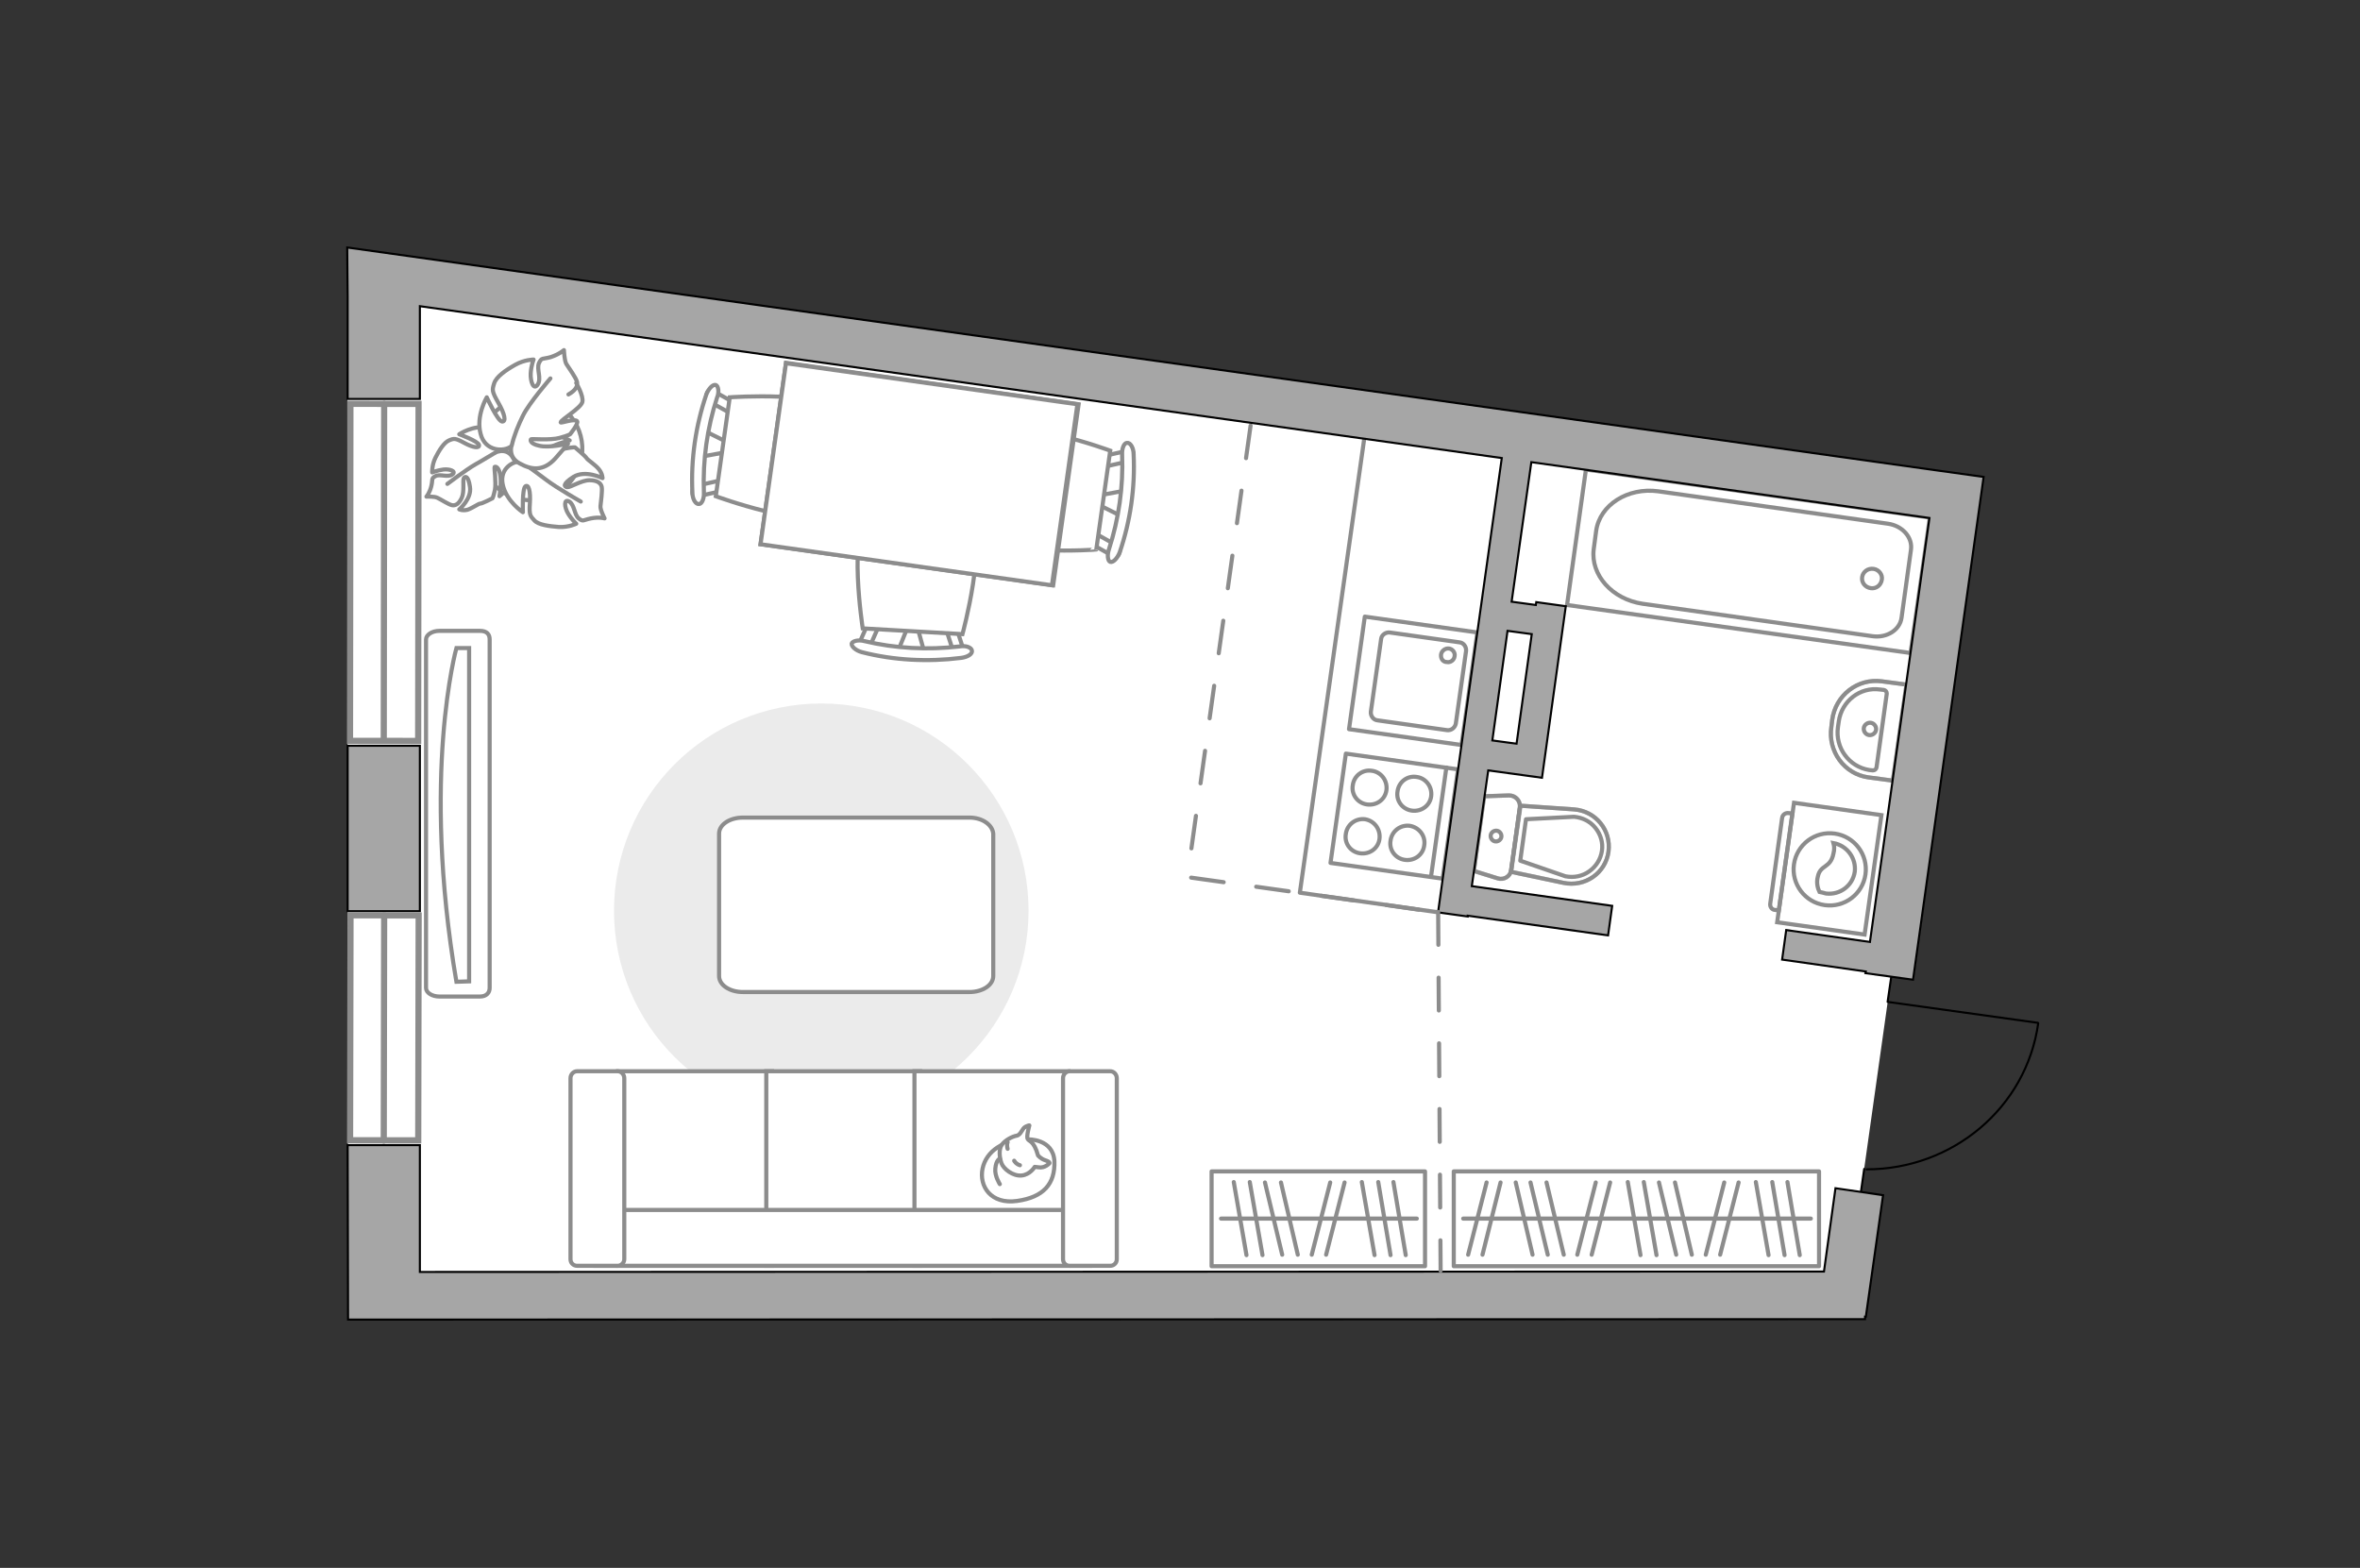 <?xml version="1.0" encoding="utf-8"?>
<!-- Generator: Adobe Illustrator 27.0.0, SVG Export Plug-In . SVG Version: 6.00 Build 0)  -->
<svg version="1.1" xmlns="http://www.w3.org/2000/svg" xmlns:xlink="http://www.w3.org/1999/xlink" x="0px" y="0px"
	 viewBox="0 0 575 382" style="enable-background:new 0 0 575 382;" xml:space="preserve">
<rect x="0" y="0" width="575" height="382" fill="#333333" stroke="none"/>
<style type="text/css">
	.st0{fill:#FFFFFF;}
	.st1{fill:#FFFFFF;stroke:#8C8C8C;stroke-miterlimit:10;}
	.st2{fill:none;stroke:#8C8C8C;stroke-linecap:round;stroke-linejoin:round;stroke-miterlimit:10;}
	.st3{fill-rule:evenodd;clip-rule:evenodd;fill:#FFFFFF;fill-opacity:0.1;stroke:#8C8C8C;stroke-miterlimit:10;}
	.st4{fill:#FFFFFF;stroke:#8C8C8C;stroke-linecap:round;stroke-linejoin:round;stroke-miterlimit:10;}
	.st5{fill:#EBEBEB;}
	.st6{fill:none;stroke:#000000;stroke-width:0.5;stroke-linecap:round;stroke-linejoin:round;stroke-miterlimit:10;}
	.st7{opacity:0.5;}
	.st8{opacity:0.5;fill:none;stroke:#8C8C8C;stroke-linecap:round;stroke-linejoin:round;stroke-miterlimit:10;}
	.st9{fill:none;stroke:#8C8C8C;stroke-linecap:round;stroke-linejoin:round;stroke-miterlimit:10;stroke-dasharray:8;}
	.st10{fill:#A6A6A6;stroke:#000000;stroke-width:0.5;stroke-miterlimit:10;}
	.st11{fill:#FFFFFF;stroke:#8C8C8C;stroke-width:1.5;stroke-linecap:round;stroke-miterlimit:10;}
</style>
<g id="bg_1_">
	<polygon class="st0" points="454.6,320.8 84.8,321.5 84.6,60.3 483.3,116.2 466.2,238.7 460.8,237.9 453.4,290.4 458.8,291.2 	"/>
</g>
<g id="furniture_1_">
	<g>
		<g id="Group_2_00000130638439146403999210000002888553682902338694_">
			<g id="Group_3_00000075858804653265698160000009233249478046659215_">
				<path id="Vector_10_00000152953767812964531900000018315355437810579893_" class="st1" d="M171.7,105l6.4,3.2l-0.3,1.8l-7.1,1.3
					L171.7,105z"/>
			</g>
			<g id="Group_4_00000073711194577390602620000005546731374945216425_">
				<path id="Vector_11_00000004525110970157978720000015494364328754170797_" class="st1" d="M176.4,118.6
					c-0.1,0.6-0.5,1.1-0.9,1.1l-5.8,1.3c-0.6,0.1-1-0.3-1-1.1c0-0.8,0.4-1.5,0.8-1.5l5.8-1.3c0.6-0.1,1,0.3,1,1.1
					C176.5,118.4,176.4,118.5,176.4,118.6z"/>
			</g>
			<g id="Group_5_00000108277660587625692310000005125799016349636514_">
				<path id="Vector_12_00000047044988650461938760000009651604160711023279_" class="st1" d="M179.1,99.5c0,0.1,0,0.2,0,0.3
					c-0.2,0.7-0.8,1.1-1.3,0.8l-5.2-2.9c-0.5-0.3-0.7-1.1-0.4-1.8c0.2-0.7,0.8-1.1,1.3-0.8l5.2,2.9
					C178.9,98.4,179.2,98.9,179.1,99.5z"/>
			</g>
			<path id="Vector_13_00000023260883176452158880000015653866886078828960_" class="st1" d="M206,100.8c3.7,4.8,1.5,20.4-3.4,24.1
				c-5.7,4.3-28.2-4-28.2-4l3.4-24.1C177.8,96.8,201.7,95.1,206,100.8z"/>
			<path id="Vector_14_00000039105417592626365870000002448863111738611131_" class="st1" d="M174.7,96.9c-2.4,7.4-3.5,15.2-3.2,23
				c0.1,1.6-0.5,2.9-1.2,2.9c-0.8,0.1-1.6-1.2-1.6-2.8c-0.4-8.1,0.8-16.3,3.4-23.9c0.6-1.5,1.6-2.5,2.3-2.3
				C175,94,175.3,95.5,174.7,96.9z"/>
		</g>
		<g id="Group_2_00000004544732321029754200000001646427076305806994_">
			<g id="Group_3_00000168116342700950447420000013989848705504416190_">
				<path id="Vector_10_00000022551409292380581390000004523446459870238398_" class="st1" d="M273.3,125.8l-6.4-3.2l0.3-1.8
					l7.1-1.3L273.3,125.8z"/>
			</g>
			<g id="Group_4_00000034790177312159557300000005499001146879699123_">
				<path id="Vector_11_00000109742621816859489990000017365791369856161432_" class="st1" d="M268.5,112.1c0.1-0.6,0.5-1.1,0.9-1.1
					l5.8-1.3c0.6-0.1,1,0.3,1,1.1c0,0.8-0.4,1.5-0.8,1.5l-5.8,1.3c-0.6,0.1-1-0.3-1-1.1C268.5,112.3,268.5,112.2,268.5,112.1z"/>
			</g>
			<g id="Group_5_00000114051529003960366920000011926060704854171522_">
				<path id="Vector_12_00000173860206677389074930000015665543313056606642_" class="st1" d="M265.8,131.2c0-0.1,0-0.2,0-0.3
					c0.2-0.7,0.8-1.1,1.3-0.8l5.2,2.9c0.5,0.3,0.7,1.1,0.4,1.8c-0.2,0.7-0.8,1.1-1.3,0.8l-5.2-2.9
					C266,132.4,265.8,131.8,265.8,131.2z"/>
			</g>
			<path id="Vector_13_00000026122664106246316630000011906445534447573944_" class="st1" d="M238.9,129.9
				c-3.7-4.8-1.5-20.4,3.4-24.1c5.7-4.3,28.2,4,28.2,4l-3.4,24.1C267.1,133.9,243.2,135.6,238.9,129.9z"/>
			<path id="Vector_14_00000026880174955463907550000014041885624358966150_" class="st1" d="M270.2,133.8c2.4-7.4,3.5-15.2,3.2-23
				c-0.1-1.6,0.5-2.9,1.2-2.9c0.8-0.1,1.6,1.2,1.6,2.8c0.4,8.1-0.8,16.3-3.4,23.9c-0.6,1.5-1.6,2.5-2.3,2.3
				C269.9,136.7,269.7,135.2,270.2,133.8z"/>
		</g>
		<g id="Group_2_00000081642305954533760590000013616552444987536816_">
			<g id="Group_3_00000155108213590923674630000013899622144667460007_">
				<path id="Vector_10_00000108987663530083181790000017557010910449022081_" class="st1" d="M218.8,158.6l2.7-6.7l1.8,0.1l1.9,6.9
					L218.8,158.6z"/>
			</g>
			<g id="Group_4_00000143590337082920298990000008550770606459764133_">
				<path id="Vector_11_00000060722828633175423890000008583376955932723360_" class="st1" d="M232,152.7c0.6,0,1.1,0.4,1.2,0.8
					l1.8,5.6c0.2,0.6-0.3,1-1,1.1c-0.8,0.1-1.5-0.3-1.5-0.7l-1.8-5.6c-0.2-0.6,0.3-1,1-1.1C231.8,152.7,231.9,152.7,232,152.7z"/>
			</g>
			<g id="Group_5_00000091009932957053331840000009743075781330397066_">
				<path id="Vector_12_00000002362785581288809050000000897871843082764439_" class="st1" d="M212.8,151.6c0.1,0,0.2,0,0.3,0
					c0.7,0.2,1.1,0.7,0.9,1.2l-2.4,5.4c-0.2,0.5-1,0.8-1.7,0.5c-0.7-0.2-1.1-0.7-0.9-1.2l2.4-5.4
					C211.6,151.9,212.2,151.6,212.8,151.6z"/>
			</g>
			<path id="Vector_13_00000077312677657163316100000001811856071627712688_" class="st1" d="M211.8,124.7c4.5-4,20.2-3.1,24.3,1.4
				c4.7,5.3-1.6,28.4-1.6,28.4l-24.3-1.4C210.2,153.1,206.5,129.4,211.8,124.7z"/>
			<path id="Vector_14_00000096042374952027585100000010543279554895494790_" class="st1" d="M210.6,156.2
				c7.5,1.8,15.4,2.2,23.2,1.3c1.6-0.3,2.9,0.3,3,1c0.2,0.8-1,1.6-2.7,1.8c-8,1-16.3,0.6-24.1-1.4c-1.5-0.4-2.6-1.4-2.5-2.1
				C207.7,156.2,209.1,155.8,210.6,156.2z"/>
		</g>
		<g>
			<path id="Vector_35_00000064341097211761408480000000844066779691708302_" class="st1" d="M262.8,98.5l-6.2,44.1l-71.3-10l5-35.7
				l1.2-8.5L262.8,98.5z"/>
			<path class="st1" d="M256.3,142.6l6.2-44.1l-71-10l-6.2,44.1L256.3,142.6z"/>
		</g>
	</g>
	<path id="Vector_148_00000063635743694380124690000002808201511658202763_" class="st2" d="M332.4,106.8l-15.7,110.7l33.9,4.8"/>
	<path id="r1_00000013884274048430228290000008275989532030853771_" class="st2" d="M245.7,168.6"/>
	<g>
		<g>
			<path class="st1" d="M433,224.7l4.1-29.1l21.3,3l-4.1,29.1L433,224.7z"/>
			<path class="st3" d="M431.3,220.2l2.9-20.9c0.1-0.8,0.8-1.3,1.6-1.2l0.9,0.1l-3.3,23.6l-0.9-0.1
				C431.8,221.7,431.2,221,431.3,220.2z"/>
		</g>
		<g>
			
				<ellipse transform="matrix(0.139 -0.99 0.99 0.139 174.348 623.738)" class="st1" cx="445.8" cy="211.6" rx="8.8" ry="8.8"/>
			<path class="st1" d="M442.9,213.6c0.6-3,3.1-2,3.8-5.6c0.3-1.1,0.2-1.9,0-2.6c3.3,0.6,5.6,3.7,5.2,7c-0.5,3.4-3.6,5.7-7,5.3
				c-0.5-0.1-1-0.3-1.6-0.4C442.9,216.5,442.5,215.1,442.9,213.6z"/>
		</g>
	</g>
	<g>
		<path id="Vector_60_00000112592857708440013340000010769271910784428708_" class="st1" d="M117.6,113.7c2.4,6.5,9.6,9.8,16.1,7.4
			c6.5-2.4,9.8-9.6,7.4-16.1c-2.4-6.5-9.6-9.8-16.1-7.4C118.5,100,115.2,107.2,117.6,113.7z"/>
		<path class="st4" d="M121.5,110c0,0,2.1-0.7,3.4,1.4c1.3,2.1,2,4.4-0.5,6.9c-2.5,2.5-2.7,2.6-2.7,2.6s0.6-3.7,0.1-5.6
			c-0.5-1.9-1.3-1.6-1.3-1.5c-0.1,0.2,0.4,3.7,0.1,5.5c-0.4,1.8-0.6,2.1-0.6,2.1s-2.5,1.3-3,1.3c-0.4,0-1.9,1.1-3.1,1.5
			c-1.2,0.3-2-0.1-2-0.1s3.1-2.6,2.6-5.5c-0.4-2.8-1.2-2.6-1.5-2.1c-0.3,0.5,0.2,3.3-0.5,4.8c-0.7,1.5-1.5,1.9-2.3,1.8
			c-0.8-0.1-2.9-1.5-3.6-1.8c-0.7-0.4-2.7-0.3-2.7-0.3s0.8-0.9,1.2-2.6c0.4-1.7-0.1-1.8,1-2.4c1.1-0.6,3,0.4,4.1-0.4
			c1.1-0.8-0.7-1.4-2.2-1.2c-1.5,0.2-2.7,0.7-2.7,0.7s-0.1-1.8,0.8-3.6c0.9-1.8,2.1-3.7,3.3-4.2s1.5-0.6,3.7,0.6
			c2.2,1.2,3.8,1.4,3.6,0.5c-0.2-0.9-4.8-2.6-4.8-2.6s3.4-2.3,6.9-1.6C122.3,105,122.5,108.6,121.5,110z"/>
		<path class="st2" d="M109,117.9c0,0,4.6-3.5,6.9-4.8c1.5-0.8,4.3-2.6,5.5-3.2c1.7-1,3.7-1.4,5.6-1.4"/>
		<path class="st4" d="M127.3,112.5c0,0-1.8-1.9-0.1-4.3c1.6-2.4,3.8-4.1,7.6-2.6c3.8,1.5,4,1.7,4,1.7s-4.2,1-6,2.5
			c-1.8,1.5-1.2,2.1-1,2.1c0.2,0,3.7-2.2,5.8-2.6c2.1-0.4,2.5-0.3,2.5-0.3s2.5,2.1,2.8,2.6c0.3,0.5,2.1,1.6,3,2.7
			c0.9,1.1,0.9,2.2,0.9,2.2s-4.2-2.1-7.1-0.3c-2.8,1.8-2.2,2.4-1.5,2.5c0.7,0.1,3.5-1.7,5.4-1.7c1.9,0,2.8,0.7,3,1.6
			c0.2,0.9-0.2,3.8-0.3,4.7c-0.1,0.9,1,3,1,3s-1.3-0.4-3.3,0c-2,0.4-1.9,0.9-3,0c-1.1-0.9-1-3.3-2.3-4.1c-1.4-0.8-1.2,1.4-0.3,2.9
			c0.9,1.5,2,2.5,2,2.5s-1.8,0.9-4.2,0.8c-2.4-0.2-5-0.5-6-1.6c-1-1.1-1.3-1.3-1.1-4.2c0.2-2.9-0.3-4.7-1.1-4.1
			c-0.8,0.6-0.6,6.3-0.6,6.3s-4-2.6-4.9-6.7C121.6,114,125.3,112.1,127.3,112.5z"/>
		<path class="st2" d="M141.5,122.2c0,0-5.8-3.3-8.3-5.2c-1.6-1.2-4.7-3.5-6-4.4c-1.8-1.4-3.2-3.3-4.1-5.4"/>
		<g>
			<path class="st4" d="M138.5,96.1c1.8-1,2.3-2.1,2.1-3c-0.2-1-2.1-3.6-2.6-4.4c-0.5-0.8-0.6-3.4-0.6-3.4s-1.1,1-3.2,1.7
				c-2.1,0.6-2.2,0-2.9,1.5c-0.6,1.5,0.7,3.7-0.3,5.2c-1,1.5-1.8-0.8-1.7-2.7c0.1-1.9,0.7-3.4,0.7-3.4s-2.2,0-4.5,1.3
				s-4.6,2.9-5.1,4.5c-0.5,1.6-0.6,1.9,1,4.7s2,4.7,0.9,4.6c-1.1-0.2-3.7-5.9-3.7-5.9s-2.7,4.5-1.5,8.9c1.1,4.4,5.8,4.4,7.5,3
				c0,0-0.8,2.7,2,4.2c2.7,1.5,5.7,2.1,8.7-1.2c2.9-3.3,3.1-3.6,3.1-3.6s-4.6,1.1-7,0.5c-2.4-0.5-2.2-1.5-2-1.6
				c0.2-0.1,4.7,0.3,6.9-0.3c2.2-0.6,2.6-0.9,2.6-0.9s2.2-2.7,1.7-3.2c-0.7-0.7-4,0.6-4,0.3c0-0.6,5-3.5,5.3-5
				c0.3-1.5-1.5-4.6-1.5-4.6"/>
			<path class="st2" d="M134.1,92.2c0,0-5.2,6-6.7,9.1c-1,2-2.2,4.9-2.7,7.2"/>
		</g>
	</g>
	<g>
		<rect x="295.2" y="285.4" class="st2" width="52" height="23.1"/>
		<line class="st2" x1="300.6" y1="288" x2="303.7" y2="305.8"/>
		<line class="st2" x1="304.5" y1="288" x2="307.6" y2="305.8"/>
		<line class="st2" x1="331.8" y1="288" x2="334.9" y2="305.8"/>
		<line class="st2" x1="335.8" y1="288" x2="338.8" y2="305.8"/>
		<line class="st2" x1="339.5" y1="288" x2="342.5" y2="305.8"/>
		<line class="st2" x1="324.1" y1="288.1" x2="319.6" y2="305.7"/>
		<line class="st2" x1="327.6" y1="288.1" x2="323.1" y2="305.7"/>
		<line class="st2" x1="312.1" y1="288.1" x2="316.2" y2="305.7"/>
		<line class="st2" x1="308.2" y1="288.1" x2="312.4" y2="305.7"/>
		<line class="st2" x1="297.5" y1="296.9" x2="345.2" y2="296.9"/>
	</g>
	<g>
		<rect x="354.2" y="285.4" class="st2" width="89" height="23.1"/>
		<line class="st2" x1="396.6" y1="288" x2="399.7" y2="305.8"/>
		<line class="st2" x1="400.5" y1="288" x2="403.6" y2="305.8"/>
		<line class="st2" x1="362.2" y1="288.1" x2="357.7" y2="305.7"/>
		<line class="st2" x1="365.6" y1="288.1" x2="361.2" y2="305.7"/>
		<line class="st2" x1="388.8" y1="288.1" x2="384.3" y2="305.7"/>
		<line class="st2" x1="392.3" y1="288.1" x2="387.8" y2="305.7"/>
		<line class="st2" x1="376.8" y1="288.1" x2="381" y2="305.7"/>
		<line class="st2" x1="369.3" y1="288.1" x2="373.4" y2="305.7"/>
		<line class="st2" x1="372.9" y1="288.1" x2="377.1" y2="305.7"/>
		<line class="st2" x1="427.8" y1="288" x2="430.9" y2="305.8"/>
		<line class="st2" x1="431.8" y1="288" x2="434.8" y2="305.8"/>
		<line class="st2" x1="435.5" y1="288" x2="438.5" y2="305.8"/>
		<line class="st2" x1="420.1" y1="288.1" x2="415.6" y2="305.7"/>
		<line class="st2" x1="423.6" y1="288.1" x2="419.1" y2="305.7"/>
		<line class="st2" x1="408.1" y1="288.1" x2="412.2" y2="305.7"/>
		<line class="st2" x1="404.2" y1="288.1" x2="408.4" y2="305.7"/>
		<line class="st2" x1="356.5" y1="296.9" x2="441.2" y2="296.9"/>
	</g>
	<path id="Vector_51_00000131360908527424984440000008496036568995057803_" class="st5" d="M200.1,171.4
		c-27.9,0-50.5,22.6-50.5,50.5c0,27.9,22.6,50.4,50.5,50.4c27.9,0,50.5-22.6,50.5-50.4C250.6,194,228,171.4,200.1,171.4z"/>
	<path id="Vector_84_00000085967584956012205850000002993984867098090164_" class="st4" d="M236.2,199.2h-55.2
		c-3.2,0-5.8,1.7-5.8,3.9v34.7c0,2.2,2.6,3.9,5.8,3.9h55.2c3.2,0,5.8-1.7,5.8-3.9v-34.7C241.8,201,239.4,199.2,236.2,199.2z"/>
	<g>
		<path id="Vector_90_00000106839039346513999460000011892716517046720428_" class="st1" d="M103.8,155.8c0-1.1,1.4-2.1,3.3-2.1h9.8
			c1.8,0,2.4,0.9,2.4,2.1v84.9c0,1.1-0.7,2.1-2.4,2.1h-9.8c-1.8,0-3.3-0.9-3.3-2.1V155.8z"/>
		<path id="Vector_91_00000070801825450898730040000013050020923748346553_" class="st1" d="M114.3,239.1v-81.2l-3.1,0
			c0,0-8.6,30.8,0,81.3L114.3,239.1z"/>
	</g>
	<g>
		<path id="Vector_54_00000167360703103497931030000008747463591057886896_" class="st1" d="M150.6,308.4h37.5V261h-37.5V308.4z"/>
		<path id="Vector_55_00000139995246122252059560000016934812619315562137_" class="st1" d="M186.7,308.4h37.5V261h-37.5V308.4z"/>
		<path id="Vector_56_00000053526814631083865510000011031793953307833730_" class="st1" d="M222.8,308.4h37.5V261h-37.5V308.4z"/>
		<path id="Vector_57_00000139982426792450268320000002242408504921794710_" class="st1" d="M148.7,294.8l-3.5,13.6h120.4v-13.6
			H148.7z"/>
		<path id="Vector_58_00000107588416680864338110000000942821278729234574_" class="st1" d="M152.1,306.8v-44.1
			c0-0.9-0.7-1.7-1.6-1.7h-9.9c-0.9,0-1.6,0.8-1.6,1.7v44.1c0,0.9,0.7,1.6,1.6,1.6h9.9C151.3,308.4,152.1,307.7,152.1,306.8z"/>
		<path id="Vector_59_00000033342829211480913850000006045120117613392533_" class="st1" d="M272.1,306.8v-44.1
			c0-0.9-0.7-1.7-1.6-1.7h-9.9c-0.9,0-1.6,0.8-1.6,1.7v44.1c0,0.9,0.7,1.6,1.6,1.6h9.9C271.4,308.4,272.1,307.7,272.1,306.8z"/>
		<g>
			<path class="st4" d="M250.5,277.6c0,0,6.1-0.2,6.4,5.3c0.2,5.6-2.7,8.8-9.1,9.7c-6.4,0.9-9.3-3.6-8.4-7.9
				C240.3,280.5,244.4,277.6,250.5,277.6z"/>
			<path class="st4" d="M252.9,281.5c0,0,0.6,0.8,1.8,1.2c1.2,0.4,1,0.7,1,0.7s-1.1,1.3-2.7,1c-0.9-0.1-0.9-0.1-0.9-0.1
				s-1.1,1.9-3.2,2.1c-2.1,0.2-4.4-1.6-4.9-3c-0.5-1.4-0.7-3.4,0.1-4.5c0.8-1.1,2.5-2,3.6-2.2c1.1-0.2,1.3-1.8,2.2-2.2
				s0.9-0.3,0.9-0.3s-0.8,2.8-0.4,3.3C250.6,278.1,251.9,277.8,252.9,281.5z"/>
			<path class="st4" d="M247.1,282.8c0,0,0.4,0.8,1.4,1.1"/>
			<path class="st4" d="M245.5,279.9c0,0-0.3-0.9,0-1.6"/>
			<path class="st2" d="M243.6,282.3c0,0-0.9,0.3-1.1,2.4c-0.2,1.8,1.1,3.8,1.1,3.8"/>
		</g>
	</g>
</g>
<g id="plan">
	<g>
		<polyline class="st6" points="496.5,249.2 459.9,244.1 460.8,237.9 		"/>
		<line class="st6" x1="453.4" y1="290.4" x2="454.2" y2="284.8"/>
		<path class="st6" d="M454.8,284.9c20.8,0,38.9-14.9,41.8-35.6"/>
	</g>
	<g>
		<g class="st7">
			<path class="st2" d="M368.2,212l2.1-15.3c0.2-1.5-1-2.9-2.6-2.9l-6.1,0.2l-2.5,18.2l5.8,1.8C366.4,214.5,368,213.5,368.2,212z"/>
			<path class="st2" d="M370.5,196.3l-2.3,16.1l12.8,2.7c5.2,1.1,10.2-2.4,10.9-7.6c0.7-5.2-3.1-9.9-8.4-10.3L370.5,196.3z"/>
		</g>
		<g>
			<path class="st2" d="M368.2,212l2.1-15.3c0.2-1.5-1-2.9-2.6-2.9l-6.1,0.2l-2.5,18.2l5.8,1.8C366.4,214.5,368,213.5,368.2,212z"/>
			<path class="st2" d="M391.9,207.5L391.9,207.5c0.7-5.2-3.1-9.9-8.4-10.3l-13.1-0.9l-2.3,16.1l12.8,2.7
				C386.2,216.2,391.2,212.7,391.9,207.5z"/>
			<path class="st2" d="M371.8,199.6l11.7-0.6c2.1,0.2,3.9,1.1,5.2,2.7c1.3,1.6,1.9,3.6,1.6,5.6c-0.3,2-1.4,3.8-3.1,5
				c-1.7,1.2-3.7,1.6-5.8,1.2l-11-3.8L371.8,199.6z"/>
			<path class="st2" d="M364.3,205c-0.7-0.1-1.2-0.8-1.1-1.5c0.1-0.7,0.8-1.2,1.5-1.1c0.7,0.1,1.2,0.8,1.1,1.5
				C365.7,204.6,365,205.1,364.3,205z"/>
		</g>
	</g>
	<g>
		<polyline class="st2" points="386.4,114.4 470.2,126.1 465.5,159.1 381.8,147.4 386.4,114.4 		"/>
		<path class="st2" d="M388.3,133.8l0.6-4.5c0.9-6.3,7.7-10.6,15.1-9.6l56,7.9c3.5,0.5,6,3.3,5.6,6.3l-2.3,16.6
			c-0.4,3-3.6,5-7.1,4.5l-56-7.9C392.8,146,387.5,140.1,388.3,133.8z"/>
		<path class="st2" d="M455.8,143.3c-1.4-0.2-2.3-1.4-2.1-2.7c0.2-1.3,1.4-2.2,2.8-2c1.3,0.2,2.2,1.4,2,2.6
			C458.3,142.6,457.1,143.5,455.8,143.3z"/>
	</g>
	<g>
		<path class="st8" d="M446.2,177.1l0.2-1.7c0.8-6,6.2-10.2,12.1-9.4l6,0.8l-3.3,23.4l-6-0.8C449.4,188.6,445.3,183.1,446.2,177.1z"
			/>
		<g>
			<path class="st2" d="M447.8,177.2l0.2-1.4c0.7-5,5.2-8.5,10.1-7.8l0.9,0.1c0.4,0.1,0.7,0.4,0.7,0.9l-2.5,18
				c-0.1,0.4-0.4,0.7-0.9,0.7l-0.9-0.1C450.5,186.8,447.1,182.2,447.8,177.2z"/>
			<path class="st2" d="M455.4,179.1c-0.8-0.1-1.4-0.9-1.3-1.7c0.1-0.8,0.9-1.4,1.7-1.3c0.8,0.1,1.4,0.9,1.3,1.7
				C457,178.6,456.2,179.2,455.4,179.1z"/>
			<path class="st2" d="M446.2,177.1l0.2-1.7c0.8-6,6.2-10.2,12.1-9.4l6,0.8l-3.3,23.4l-6-0.8C449.4,188.6,445.3,183.1,446.2,177.1z
				"/>
		</g>
	</g>
	<path class="st9" d="M304.7,103.7c0,0-15.4,110-15.4,110c1,0.1,60,8.4,61,8.6"/>
	<g>
		<g>
			
				<rect x="330.4" y="151.9" transform="matrix(0.139 -0.99 0.99 0.139 132.371 483.64)" class="st2" width="27.7" height="27.7"/>
		</g>
		<path class="st2" d="M354.7,176.3l2.5-17.7c0.1-1-0.6-2-1.6-2.1l-17-2.4c-1-0.1-2,0.6-2.1,1.6l-2.5,17.7c-0.1,1,0.6,2,1.6,2.1
			l17,2.4C353.6,178,354.5,177.3,354.7,176.3z"/>
		<path class="st2" d="M351.1,159.5c0.1-0.9,1-1.6,1.9-1.5c0.9,0.1,1.6,1,1.4,1.9c-0.1,0.9-1,1.6-1.9,1.4
			C351.6,161.3,351,160.5,351.1,159.5z"/>
	</g>
	<g>
		
			<rect x="326.3" y="185" transform="matrix(0.139 -0.99 0.99 0.139 95.666 507.565)" class="st2" width="26.9" height="27.6"/>
		<g>
			<g>
				<path class="st2" d="M337.8,192.5c-0.3,2.3-2.4,3.8-4.7,3.5c-2.3-0.3-3.9-2.4-3.5-4.7c0.3-2.3,2.4-3.9,4.7-3.5
					C336.5,188.1,338.1,190.2,337.8,192.5z"/>
				<path class="st2" d="M348.7,194c-0.3,2.3-2.4,3.8-4.7,3.5c-2.3-0.3-3.9-2.4-3.5-4.7c0.3-2.3,2.4-3.9,4.7-3.5
					C347.4,189.6,349,191.7,348.7,194z"/>
			</g>
			<g>
				<path class="st2" d="M336.1,204.4c-0.3,2.3-2.4,3.8-4.7,3.5c-2.3-0.3-3.9-2.4-3.5-4.7c0.3-2.3,2.4-3.9,4.7-3.6
					C334.9,200,336.4,202.1,336.1,204.4z"/>
				<path class="st2" d="M347,206c-0.3,2.3-2.4,3.8-4.7,3.5c-2.3-0.3-3.9-2.4-3.5-4.7c0.3-2.3,2.4-3.9,4.7-3.6
					C345.8,201.6,347.4,203.7,347,206z"/>
			</g>
		</g>
		<line class="st2" x1="352.4" y1="187" x2="348.7" y2="213.3"/>
	</g>
	<g>
		<path class="st10" d="M471.8,114.6L471.8,114.6L84.6,60.3l0.1,11.8l0,0l0,25.1l17.6,0l0-22.6l263.6,37l-14.5,103.3h0l-1,7.2h0
			l0,0.2l7.2,1l0-0.2l34.2,4.8l1-7.2l-34.2-4.8l4-28.2l13.1,1.8l1-7.2l0,0l3.7-26.7l0,0l1-7.2l0,0l0.1-0.7l-7.2-1l-0.1,0.7l-5.9-0.8
			l4.8-34l97,13.6l-14.5,103.3l-20.4-2.9l-1,7.2l20.4,2.9l-0.1,0.4l11.6,1.6l17.2-122.5L471.8,114.6z M373.2,154.5l-3.7,26.7
			l-5.9-0.8l3.7-26.7L373.2,154.5z"/>
		<polygon class="st10" points="444.4,309.8 102.3,309.9 102.3,279 84.7,279 84.8,321.5 102.3,321.5 102.3,321.5 454.4,321.4 
			454.4,320.8 454.6,320.8 458.8,291.2 447.2,289.5 		"/>
		<rect x="84.7" y="181.7" class="st10" width="17.6" height="40.3"/>
	</g>
	<path class="st9" d="M350.4,222.2c0,0,0.6,87.4,0.6,87.4"/>
</g>
<g id="windows_1_">
	<g>
		
			<rect x="52.5" y="131.2" transform="matrix(1.172382e-03 -1 1 1.172382e-03 -45.979 232.841)" class="st11" width="82.1" height="16.6"/>
		<line class="st11" x1="93.5" y1="180.5" x2="93.6" y2="98.4"/>
	</g>
	<g>
		
			<rect x="66.2" y="242.2" transform="matrix(1.906733e-03 -1 1 1.906733e-03 -157.027 343.539)" class="st11" width="54.8" height="16.6"/>
		<line class="st11" x1="93.5" y1="277.9" x2="93.6" y2="223"/>
	</g>
</g>
<g id="points">
	<path id="r1" class="st2" d="M160.2,171.4"/>
	<path id="k1" class="st2" d="M311.1,159.8"/>
	<path id="s1" class="st2" d="M414.2,179.1"/>
	<path id="h1" class="st2" d="M407.3,259"/>
</g>
</svg>
